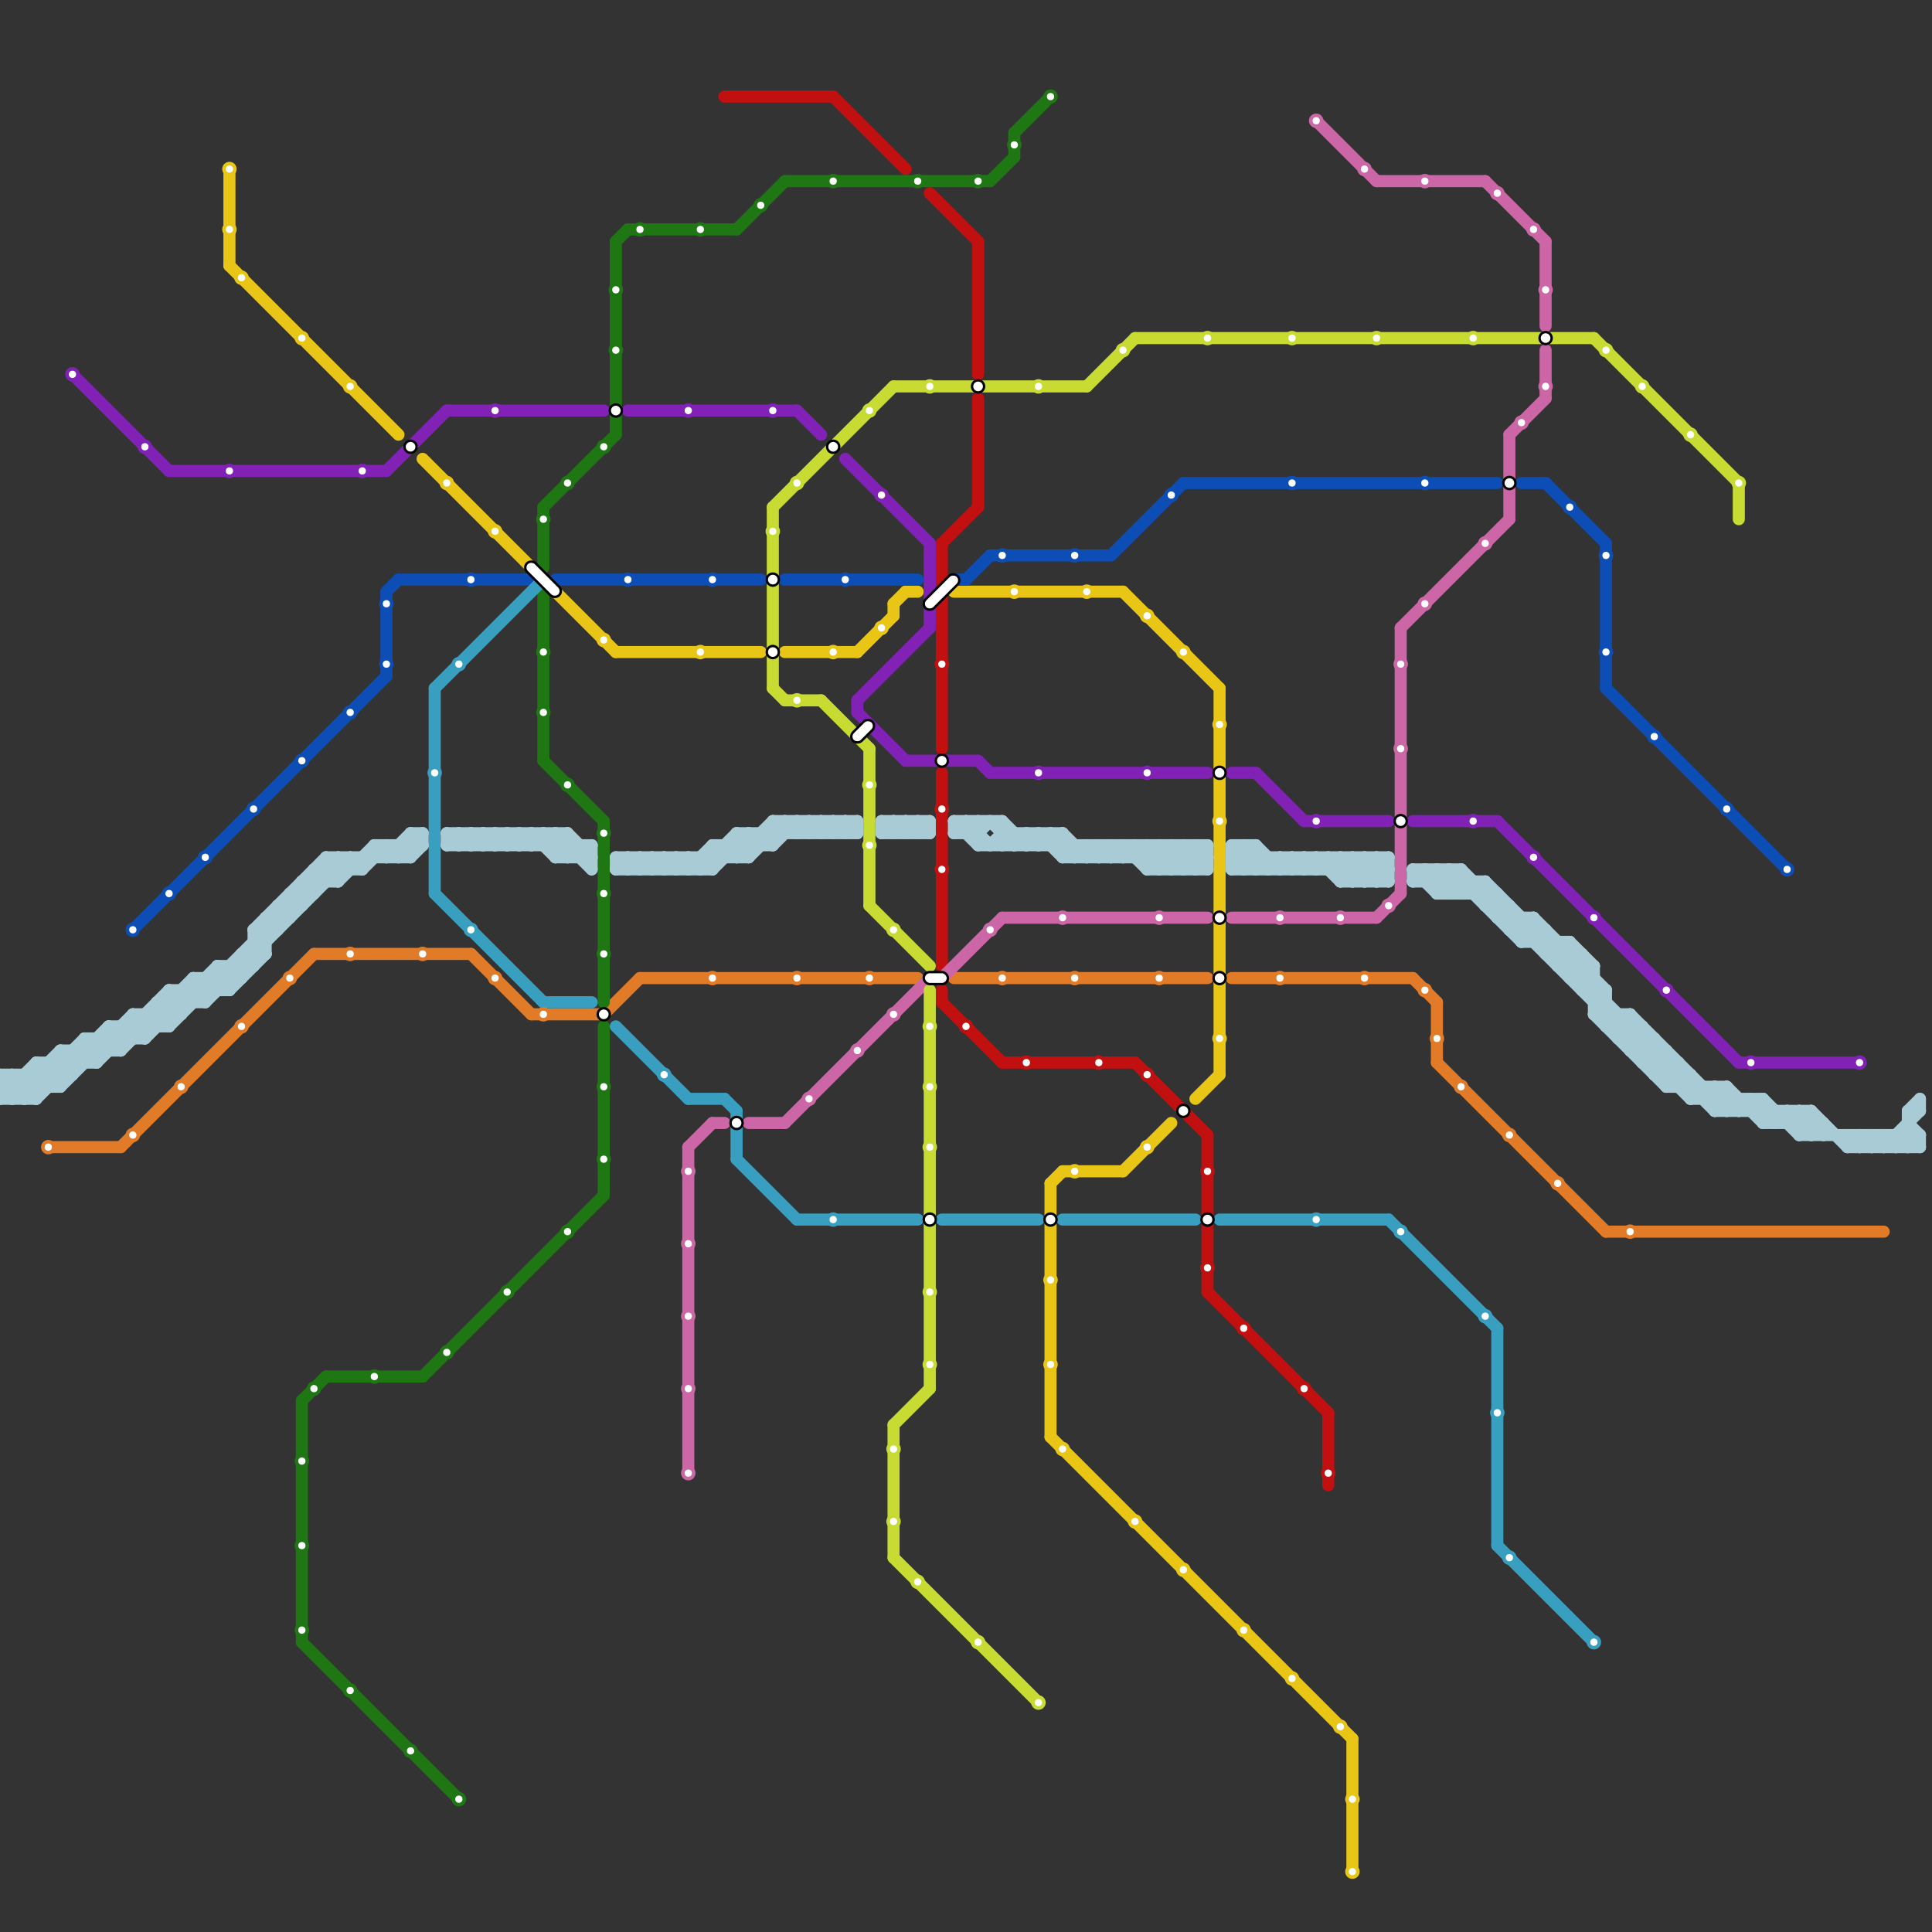 
<svg version="1.1" xmlns="http://www.w3.org/2000/svg" viewBox="0 0 160 160">
<rect x="0" y="0" width="160" height="160" fill="#333333" stroke="none"/>
<style>text { font: 1px Helvetica; font-weight: 600; white-space: pre; dominant-baseline: central; } line { stroke-width: 1; fill: none; stroke-linecap: round; stroke-linejoin: round; } .c0 { stroke: #e9c616 } .c1 { stroke: #0c4db6 } .c2 { stroke: #c20f0f } .c3 { stroke: #e27b28 } .c4 { stroke: #1e7713 } .c5 { stroke: #cc66a7 } .c6 { stroke: #c7db33 } .c7 { stroke: #8121b5 } .c8 { stroke: #399fc0 } .c9 { stroke: #a8cbd6 } .w1 { stroke-width: 1; }</style><defs><g id="ct-xf"><circle r="0.5" fill="#fff" stroke="#000" stroke-width="0.2"/></g><g id="ct"><circle r="0.5" fill="#fff" stroke="#000" stroke-width="0.1"/></g><g id="clg-e27b28"><circle r="0.6" fill="#e27b28"/><circle r="0.3" fill="#fff"/></g><g id="clg-8121b5"><circle r="0.6" fill="#8121b5"/><circle r="0.3" fill="#fff"/></g><g id="clg-0c4db6"><circle r="0.6" fill="#0c4db6"/><circle r="0.3" fill="#fff"/></g><g id="clg-e9c616"><circle r="0.6" fill="#e9c616"/><circle r="0.3" fill="#fff"/></g><g id="clg-1e7713"><circle r="0.6" fill="#1e7713"/><circle r="0.3" fill="#fff"/></g><g id="clg-399fc0"><circle r="0.6" fill="#399fc0"/><circle r="0.3" fill="#fff"/></g><g id="clg-cc66a7"><circle r="0.6" fill="#cc66a7"/><circle r="0.3" fill="#fff"/></g><g id="clg-c7db33"><circle r="0.6" fill="#c7db33"/><circle r="0.3" fill="#fff"/></g><g id="clg-c20f0f"><circle r="0.6" fill="#c20f0f"/><circle r="0.3" fill="#fff"/></g></defs><line class="c0 " x1="71" y1="54" x2="74" y2="51"/><line class="c0 " x1="35" y1="38" x2="44" y2="47"/><line class="c0 " x1="65" y1="54" x2="71" y2="54"/><line class="c0 " x1="93" y1="97" x2="97" y2="93"/><line class="c0 " x1="19" y1="14" x2="19" y2="22"/><line class="c0 " x1="46" y1="49" x2="51" y2="54"/><line class="c0 " x1="112" y1="144" x2="112" y2="155"/><line class="c0 " x1="51" y1="54" x2="63" y2="54"/><line class="c0 " x1="87" y1="98" x2="88" y2="97"/><line class="c0 " x1="87" y1="119" x2="112" y2="144"/><line class="c0 " x1="101" y1="57" x2="101" y2="89"/><line class="c0 " x1="79" y1="49" x2="93" y2="49"/><line class="c0 " x1="93" y1="49" x2="101" y2="57"/><line class="c0 " x1="19" y1="22" x2="33" y2="36"/><line class="c0 " x1="75" y1="49" x2="76" y2="49"/><line class="c0 " x1="88" y1="97" x2="93" y2="97"/><line class="c0 " x1="87" y1="98" x2="87" y2="119"/><line class="c0 " x1="74" y1="50" x2="74" y2="51"/><line class="c0 " x1="99" y1="91" x2="101" y2="89"/><line class="c0 " x1="74" y1="50" x2="75" y2="49"/><line class="c1 " x1="82" y1="46" x2="92" y2="46"/><line class="c1 " x1="98" y1="40" x2="124" y2="40"/><line class="c1 " x1="126" y1="40" x2="128" y2="40"/><line class="c1 " x1="133" y1="45" x2="133" y2="57"/><line class="c1 " x1="11" y1="77" x2="32" y2="56"/><line class="c1 " x1="65" y1="48" x2="76" y2="48"/><line class="c1 " x1="128" y1="40" x2="133" y2="45"/><line class="c1 " x1="46" y1="48" x2="63" y2="48"/><line class="c1 " x1="133" y1="57" x2="148" y2="72"/><line class="c1 " x1="33" y1="48" x2="44" y2="48"/><line class="c1 " x1="80" y1="48" x2="82" y2="46"/><line class="c1 " x1="32" y1="49" x2="32" y2="56"/><line class="c1 " x1="32" y1="49" x2="33" y2="48"/><line class="c1 " x1="79" y1="48" x2="80" y2="48"/><line class="c1 " x1="92" y1="46" x2="98" y2="40"/><line class="c2 " x1="81" y1="20" x2="81" y2="31"/><line class="c2 " x1="81" y1="33" x2="81" y2="42"/><line class="c2 " x1="94" y1="88" x2="100" y2="94"/><line class="c2 " x1="78" y1="83" x2="83" y2="88"/><line class="c2 " x1="83" y1="88" x2="94" y2="88"/><line class="c2 " x1="78" y1="45" x2="78" y2="62"/><line class="c2 " x1="110" y1="117" x2="110" y2="123"/><line class="c2 " x1="77" y1="16" x2="81" y2="20"/><line class="c2 " x1="78" y1="64" x2="78" y2="80"/><line class="c2 " x1="78" y1="82" x2="78" y2="83"/><line class="c2 " x1="69" y1="8" x2="75" y2="14"/><line class="c2 " x1="100" y1="107" x2="110" y2="117"/><line class="c2 " x1="60" y1="8" x2="69" y2="8"/><line class="c2 " x1="78" y1="45" x2="81" y2="42"/><line class="c2 " x1="100" y1="94" x2="100" y2="107"/><line class="c3 " x1="117" y1="81" x2="119" y2="83"/><line class="c3 " x1="119" y1="88" x2="133" y2="102"/><line class="c3 " x1="10" y1="95" x2="26" y2="79"/><line class="c3 " x1="102" y1="81" x2="117" y2="81"/><line class="c3 " x1="26" y1="79" x2="39" y2="79"/><line class="c3 " x1="79" y1="81" x2="100" y2="81"/><line class="c3 " x1="44" y1="84" x2="50" y2="84"/><line class="c3 " x1="50" y1="84" x2="53" y2="81"/><line class="c3 " x1="4" y1="95" x2="10" y2="95"/><line class="c3 " x1="119" y1="83" x2="119" y2="88"/><line class="c3 " x1="39" y1="79" x2="44" y2="84"/><line class="c3 " x1="53" y1="81" x2="76" y2="81"/><line class="c3 " x1="133" y1="102" x2="156" y2="102"/><line class="c4 " x1="82" y1="15" x2="84" y2="13"/><line class="c4 " x1="84" y1="11" x2="84" y2="13"/><line class="c4 " x1="35" y1="114" x2="50" y2="99"/><line class="c4 " x1="65" y1="15" x2="82" y2="15"/><line class="c4 " x1="25" y1="136" x2="38" y2="149"/><line class="c4 " x1="45" y1="42" x2="51" y2="36"/><line class="c4 " x1="45" y1="49" x2="45" y2="63"/><line class="c4 " x1="84" y1="11" x2="87" y2="8"/><line class="c4 " x1="25" y1="116" x2="27" y2="114"/><line class="c4 " x1="52" y1="19" x2="61" y2="19"/><line class="c4 " x1="45" y1="42" x2="45" y2="47"/><line class="c4 " x1="51" y1="20" x2="51" y2="36"/><line class="c4 " x1="45" y1="63" x2="50" y2="68"/><line class="c4 " x1="50" y1="68" x2="50" y2="83"/><line class="c4 " x1="27" y1="114" x2="35" y2="114"/><line class="c4 " x1="51" y1="20" x2="52" y2="19"/><line class="c4 " x1="50" y1="85" x2="50" y2="99"/><line class="c4 " x1="61" y1="19" x2="65" y2="15"/><line class="c4 " x1="25" y1="116" x2="25" y2="136"/><line class="c5 " x1="77" y1="81" x2="78" y2="81"/><line class="c5 " x1="123" y1="15" x2="128" y2="20"/><line class="c5 " x1="109" y1="10" x2="114" y2="15"/><line class="c5 " x1="116" y1="52" x2="116" y2="74"/><line class="c5 " x1="59" y1="93" x2="60" y2="93"/><line class="c5 " x1="114" y1="76" x2="116" y2="74"/><line class="c5 " x1="57" y1="95" x2="59" y2="93"/><line class="c5 " x1="116" y1="52" x2="125" y2="43"/><line class="c5 " x1="125" y1="36" x2="125" y2="43"/><line class="c5 " x1="125" y1="36" x2="128" y2="33"/><line class="c5 " x1="65" y1="93" x2="77" y2="81"/><line class="c5 " x1="83" y1="76" x2="100" y2="76"/><line class="c5 " x1="128" y1="20" x2="128" y2="27"/><line class="c5 " x1="57" y1="95" x2="57" y2="122"/><line class="c5 " x1="114" y1="15" x2="123" y2="15"/><line class="c5 " x1="78" y1="81" x2="83" y2="76"/><line class="c5 " x1="62" y1="93" x2="65" y2="93"/><line class="c5 " x1="102" y1="76" x2="114" y2="76"/><line class="c5 " x1="128" y1="29" x2="128" y2="33"/><line class="c6 " x1="74" y1="129" x2="86" y2="141"/><line class="c6 " x1="94" y1="28" x2="132" y2="28"/><line class="c6 " x1="132" y1="28" x2="144" y2="40"/><line class="c6 " x1="74" y1="118" x2="74" y2="129"/><line class="c6 " x1="74" y1="118" x2="77" y2="115"/><line class="c6 " x1="90" y1="32" x2="94" y2="28"/><line class="c6 " x1="65" y1="58" x2="68" y2="58"/><line class="c6 " x1="64" y1="57" x2="65" y2="58"/><line class="c6 " x1="77" y1="82" x2="77" y2="115"/><line class="c6 " x1="68" y1="58" x2="72" y2="62"/><line class="c6 " x1="72" y1="75" x2="77" y2="80"/><line class="c6 " x1="74" y1="32" x2="90" y2="32"/><line class="c6 " x1="144" y1="40" x2="144" y2="43"/><line class="c6 " x1="72" y1="62" x2="72" y2="75"/><line class="c6 " x1="64" y1="42" x2="64" y2="57"/><line class="c6 " x1="64" y1="42" x2="74" y2="32"/><line class="c7 " x1="75" y1="63" x2="81" y2="63"/><line class="c7 " x1="70" y1="38" x2="77" y2="45"/><line class="c7 " x1="71" y1="58" x2="77" y2="52"/><line class="c7 " x1="108" y1="68" x2="115" y2="68"/><line class="c7 " x1="71" y1="59" x2="75" y2="63"/><line class="c7 " x1="82" y1="64" x2="100" y2="64"/><line class="c7 " x1="52" y1="34" x2="66" y2="34"/><line class="c7 " x1="14" y1="39" x2="32" y2="39"/><line class="c7 " x1="102" y1="64" x2="104" y2="64"/><line class="c7 " x1="37" y1="34" x2="50" y2="34"/><line class="c7 " x1="81" y1="63" x2="82" y2="64"/><line class="c7 " x1="124" y1="68" x2="144" y2="88"/><line class="c7 " x1="144" y1="88" x2="154" y2="88"/><line class="c7 " x1="77" y1="45" x2="77" y2="52"/><line class="c7 " x1="66" y1="34" x2="68" y2="36"/><line class="c7 " x1="117" y1="68" x2="124" y2="68"/><line class="c7 " x1="104" y1="64" x2="108" y2="68"/><line class="c7 " x1="32" y1="39" x2="37" y2="34"/><line class="c7 " x1="71" y1="58" x2="71" y2="59"/><line class="c7 " x1="6" y1="31" x2="14" y2="39"/><line class="c8 " x1="124" y1="128" x2="132" y2="136"/><line class="c8 " x1="45" y1="83" x2="49" y2="83"/><line class="c8 " x1="61" y1="92" x2="61" y2="96"/><line class="c8 " x1="88" y1="101" x2="99" y2="101"/><line class="c8 " x1="36" y1="74" x2="45" y2="83"/><line class="c8 " x1="57" y1="91" x2="60" y2="91"/><line class="c8 " x1="78" y1="101" x2="86" y2="101"/><line class="c8 " x1="101" y1="101" x2="115" y2="101"/><line class="c8 " x1="60" y1="91" x2="61" y2="92"/><line class="c8 " x1="124" y1="110" x2="124" y2="128"/><line class="c8 " x1="115" y1="101" x2="124" y2="110"/><line class="c8 " x1="36" y1="57" x2="45" y2="48"/><line class="c8 " x1="66" y1="101" x2="76" y2="101"/><line class="c8 " x1="36" y1="57" x2="36" y2="74"/><line class="c8 " x1="51" y1="85" x2="57" y2="91"/><line class="c8 " x1="61" y1="96" x2="66" y2="101"/><line class="c9 " x1="133" y1="85" x2="134" y2="84"/><line class="c9 " x1="70" y1="69" x2="71" y2="68"/><line class="c9 " x1="14" y1="83" x2="15" y2="84"/><line class="c9 " x1="18" y1="80" x2="19" y2="81"/><line class="c9 " x1="91" y1="70" x2="92" y2="71"/><line class="c9 " x1="102" y1="72" x2="115" y2="72"/><line class="c9 " x1="129" y1="78" x2="129" y2="80"/><line class="c9 " x1="62" y1="69" x2="62" y2="71"/><line class="c9 " x1="132" y1="84" x2="133" y2="83"/><line class="c9 " x1="19" y1="80" x2="20" y2="81"/><line class="c9 " x1="23" y1="75" x2="24" y2="76"/><line class="c9 " x1="54" y1="71" x2="54" y2="72"/><line class="c9 " x1="41" y1="69" x2="41" y2="70"/><line class="c9 " x1="147" y1="93" x2="148" y2="92"/><line class="c9 " x1="124" y1="76" x2="127" y2="76"/><line class="c9 " x1="70" y1="68" x2="71" y2="69"/><line class="c9 " x1="105" y1="71" x2="105" y2="72"/><line class="c9 " x1="117" y1="72" x2="119" y2="74"/><line class="c9 " x1="128" y1="77" x2="128" y2="79"/><line class="c9 " x1="39" y1="70" x2="40" y2="69"/><line class="c9 " x1="148" y1="93" x2="149" y2="92"/><line class="c9 " x1="132" y1="80" x2="132" y2="84"/><line class="c9 " x1="87" y1="69" x2="89" y2="71"/><line class="c9 " x1="114" y1="71" x2="115" y2="72"/><line class="c9 " x1="126" y1="78" x2="130" y2="78"/><line class="c9 " x1="31" y1="70" x2="35" y2="70"/><line class="c9 " x1="11" y1="84" x2="11" y2="86"/><line class="c9 " x1="131" y1="79" x2="131" y2="82"/><line class="c9 " x1="58" y1="72" x2="61" y2="69"/><line class="c9 " x1="27" y1="72" x2="28" y2="73"/><line class="c9 " x1="4" y1="88" x2="4" y2="90"/><line class="c9 " x1="107" y1="71" x2="107" y2="72"/><line class="c9 " x1="25" y1="73" x2="28" y2="73"/><line class="c9 " x1="2" y1="89" x2="2" y2="91"/><line class="c9 " x1="47" y1="71" x2="48" y2="70"/><line class="c9 " x1="66" y1="68" x2="66" y2="69"/><line class="c9 " x1="113" y1="71" x2="115" y2="73"/><line class="c9 " x1="61" y1="69" x2="62" y2="70"/><line class="c9 " x1="8" y1="86" x2="9" y2="87"/><line class="c9 " x1="29" y1="71" x2="29" y2="72"/><line class="c9 " x1="97" y1="70" x2="97" y2="72"/><line class="c9 " x1="44" y1="70" x2="45" y2="69"/><line class="c9 " x1="140" y1="91" x2="146" y2="91"/><line class="c9 " x1="147" y1="92" x2="147" y2="93"/><line class="c9 " x1="110" y1="72" x2="111" y2="71"/><line class="c9 " x1="79" y1="68" x2="81" y2="70"/><line class="c9 " x1="5" y1="90" x2="11" y2="84"/><line class="c9 " x1="110" y1="71" x2="110" y2="72"/><line class="c9 " x1="153" y1="94" x2="153" y2="95"/><line class="c9 " x1="80" y1="69" x2="81" y2="68"/><line class="c9 " x1="108" y1="72" x2="109" y2="71"/><line class="c9 " x1="13" y1="83" x2="14" y2="84"/><line class="c9 " x1="56" y1="71" x2="57" y2="72"/><line class="c9 " x1="66" y1="68" x2="67" y2="69"/><line class="c9 " x1="49" y1="70" x2="49" y2="72"/><line class="c9 " x1="79" y1="69" x2="80" y2="68"/><line class="c9 " x1="10" y1="87" x2="16" y2="81"/><line class="c9 " x1="46" y1="71" x2="49" y2="71"/><line class="c9 " x1="59" y1="70" x2="60" y2="71"/><line class="c9 " x1="5" y1="88" x2="6" y2="89"/><line class="c9 " x1="81" y1="69" x2="82" y2="68"/><line class="c9 " x1="79" y1="69" x2="81" y2="69"/><line class="c9 " x1="100" y1="70" x2="100" y2="72"/><line class="c9 " x1="145" y1="91" x2="145" y2="92"/><line class="c9 " x1="92" y1="70" x2="92" y2="71"/><line class="c9 " x1="119" y1="72" x2="121" y2="74"/><line class="c9 " x1="102" y1="70" x2="102" y2="72"/><line class="c9 " x1="57" y1="71" x2="57" y2="72"/><line class="c9 " x1="51" y1="71" x2="52" y2="72"/><line class="c9 " x1="10" y1="85" x2="11" y2="86"/><line class="c9 " x1="142" y1="92" x2="143" y2="91"/><line class="c9 " x1="64" y1="70" x2="66" y2="68"/><line class="c9 " x1="14" y1="82" x2="15" y2="83"/><line class="c9 " x1="95" y1="70" x2="95" y2="72"/><line class="c9 " x1="2" y1="91" x2="7" y2="86"/><line class="c9 " x1="30" y1="72" x2="32" y2="70"/><line class="c9 " x1="0" y1="90" x2="1" y2="89"/><line class="c9 " x1="144" y1="92" x2="145" y2="91"/><line class="c9 " x1="3" y1="89" x2="4" y2="90"/><line class="c9 " x1="12" y1="84" x2="12" y2="86"/><line class="c9 " x1="64" y1="68" x2="64" y2="70"/><line class="c9 " x1="135" y1="87" x2="136" y2="86"/><line class="c9 " x1="133" y1="82" x2="133" y2="85"/><line class="c9 " x1="1" y1="91" x2="5" y2="87"/><line class="c9 " x1="73" y1="69" x2="77" y2="69"/><line class="c9 " x1="42" y1="69" x2="43" y2="70"/><line class="c9 " x1="68" y1="69" x2="69" y2="68"/><line class="c9 " x1="9" y1="85" x2="9" y2="87"/><line class="c9 " x1="134" y1="86" x2="137" y2="86"/><line class="c9 " x1="24" y1="74" x2="26" y2="74"/><line class="c9 " x1="92" y1="71" x2="93" y2="70"/><line class="c9 " x1="117" y1="73" x2="118" y2="72"/><line class="c9 " x1="136" y1="87" x2="137" y2="86"/><line class="c9 " x1="7" y1="86" x2="7" y2="88"/><line class="c9 " x1="119" y1="73" x2="120" y2="72"/><line class="c9 " x1="0" y1="89" x2="2" y2="91"/><line class="c9 " x1="44" y1="69" x2="46" y2="71"/><line class="c9 " x1="39" y1="69" x2="39" y2="70"/><line class="c9 " x1="111" y1="73" x2="115" y2="73"/><line class="c9 " x1="137" y1="88" x2="138" y2="87"/><line class="c9 " x1="148" y1="92" x2="148" y2="93"/><line class="c9 " x1="27" y1="71" x2="34" y2="71"/><line class="c9 " x1="21" y1="77" x2="27" y2="71"/><line class="c9 " x1="135" y1="86" x2="136" y2="85"/><line class="c9 " x1="68" y1="68" x2="69" y2="69"/><line class="c9 " x1="114" y1="73" x2="115" y2="72"/><line class="c9 " x1="53" y1="72" x2="54" y2="71"/><line class="c9 " x1="109" y1="72" x2="110" y2="71"/><line class="c9 " x1="139" y1="90" x2="140" y2="89"/><line class="c9 " x1="67" y1="68" x2="68" y2="69"/><line class="c9 " x1="61" y1="70" x2="62" y2="71"/><line class="c9 " x1="138" y1="90" x2="139" y2="89"/><line class="c9 " x1="0" y1="90" x2="5" y2="90"/><line class="c9 " x1="111" y1="72" x2="112" y2="71"/><line class="c9 " x1="33" y1="70" x2="34" y2="71"/><line class="c9 " x1="69" y1="68" x2="70" y2="69"/><line class="c9 " x1="31" y1="70" x2="31" y2="71"/><line class="c9 " x1="74" y1="69" x2="75" y2="68"/><line class="c9 " x1="121" y1="72" x2="140" y2="91"/><line class="c9 " x1="103" y1="70" x2="103" y2="72"/><line class="c9 " x1="137" y1="89" x2="138" y2="88"/><line class="c9 " x1="58" y1="71" x2="58" y2="72"/><line class="c9 " x1="37" y1="70" x2="49" y2="70"/><line class="c9 " x1="47" y1="69" x2="49" y2="71"/><line class="c9 " x1="3" y1="88" x2="3" y2="91"/><line class="c9 " x1="15" y1="82" x2="16" y2="83"/><line class="c9 " x1="159" y1="94" x2="159" y2="95"/><line class="c9 " x1="5" y1="87" x2="6" y2="88"/><line class="c9 " x1="32" y1="70" x2="32" y2="71"/><line class="c9 " x1="37" y1="70" x2="38" y2="69"/><line class="c9 " x1="25" y1="73" x2="26" y2="74"/><line class="c9 " x1="125" y1="77" x2="126" y2="76"/><line class="c9 " x1="17" y1="81" x2="17" y2="83"/><line class="c9 " x1="46" y1="69" x2="49" y2="72"/><line class="c9 " x1="127" y1="76" x2="127" y2="78"/><line class="c9 " x1="58" y1="71" x2="59" y2="72"/><line class="c9 " x1="149" y1="92" x2="151" y2="94"/><line class="c9 " x1="94" y1="71" x2="95" y2="70"/><line class="c9 " x1="65" y1="68" x2="65" y2="69"/><line class="c9 " x1="129" y1="80" x2="132" y2="80"/><line class="c9 " x1="85" y1="69" x2="86" y2="70"/><line class="c9 " x1="79" y1="68" x2="83" y2="68"/><line class="c9 " x1="73" y1="68" x2="77" y2="68"/><line class="c9 " x1="125" y1="75" x2="125" y2="77"/><line class="c9 " x1="45" y1="69" x2="47" y2="71"/><line class="c9 " x1="75" y1="68" x2="75" y2="69"/><line class="c9 " x1="109" y1="71" x2="111" y2="73"/><line class="c9 " x1="55" y1="71" x2="55" y2="72"/><line class="c9 " x1="12" y1="86" x2="18" y2="80"/><line class="c9 " x1="0" y1="91" x2="3" y2="88"/><line class="c9 " x1="149" y1="94" x2="159" y2="94"/><line class="c9 " x1="33" y1="71" x2="35" y2="69"/><line class="c9 " x1="128" y1="79" x2="131" y2="79"/><line class="c9 " x1="19" y1="80" x2="19" y2="82"/><line class="c9 " x1="111" y1="71" x2="113" y2="73"/><line class="c9 " x1="117" y1="72" x2="121" y2="72"/><line class="c9 " x1="142" y1="92" x2="150" y2="92"/><line class="c9 " x1="86" y1="69" x2="88" y2="71"/><line class="c9 " x1="89" y1="71" x2="90" y2="70"/><line class="c9 " x1="143" y1="90" x2="143" y2="92"/><line class="c9 " x1="38" y1="69" x2="39" y2="70"/><line class="c9 " x1="88" y1="71" x2="89" y2="70"/><line class="c9 " x1="119" y1="74" x2="121" y2="72"/><line class="c9 " x1="40" y1="69" x2="41" y2="70"/><line class="c9 " x1="119" y1="74" x2="124" y2="74"/><line class="c9 " x1="143" y1="90" x2="146" y2="93"/><line class="c9 " x1="119" y1="72" x2="119" y2="74"/><line class="c9 " x1="21" y1="78" x2="22" y2="78"/><line class="c9 " x1="140" y1="91" x2="141" y2="90"/><line class="c9 " x1="38" y1="70" x2="39" y2="69"/><line class="c9 " x1="87" y1="70" x2="88" y2="69"/><line class="c9 " x1="84" y1="69" x2="84" y2="70"/><line class="c9 " x1="96" y1="70" x2="98" y2="72"/><line class="c9 " x1="71" y1="68" x2="71" y2="69"/><line class="c9 " x1="5" y1="87" x2="5" y2="90"/><line class="c9 " x1="88" y1="71" x2="100" y2="71"/><line class="c9 " x1="98" y1="70" x2="100" y2="72"/><line class="c9 " x1="20" y1="79" x2="21" y2="80"/><line class="c9 " x1="124" y1="76" x2="125" y2="75"/><line class="c9 " x1="24" y1="74" x2="25" y2="75"/><line class="c9 " x1="60" y1="70" x2="61" y2="71"/><line class="c9 " x1="93" y1="70" x2="95" y2="72"/><line class="c9 " x1="21" y1="77" x2="21" y2="80"/><line class="c9 " x1="156" y1="95" x2="159" y2="92"/><line class="c9 " x1="26" y1="72" x2="27" y2="73"/><line class="c9 " x1="102" y1="70" x2="104" y2="70"/><line class="c9 " x1="112" y1="71" x2="114" y2="73"/><line class="c9 " x1="132" y1="84" x2="138" y2="90"/><line class="c9 " x1="143" y1="92" x2="144" y2="91"/><line class="c9 " x1="90" y1="71" x2="91" y2="70"/><line class="c9 " x1="80" y1="68" x2="80" y2="69"/><line class="c9 " x1="123" y1="75" x2="124" y2="74"/><line class="c9 " x1="122" y1="74" x2="123" y2="73"/><line class="c9 " x1="146" y1="93" x2="147" y2="92"/><line class="c9 " x1="130" y1="81" x2="131" y2="80"/><line class="c9 " x1="122" y1="73" x2="122" y2="74"/><line class="c9 " x1="113" y1="73" x2="115" y2="71"/><line class="c9 " x1="117" y1="72" x2="117" y2="73"/><line class="c9 " x1="13" y1="84" x2="14" y2="85"/><line class="c9 " x1="41" y1="69" x2="42" y2="70"/><line class="c9 " x1="120" y1="72" x2="126" y2="78"/><line class="c9 " x1="91" y1="71" x2="92" y2="70"/><line class="c9 " x1="16" y1="81" x2="20" y2="81"/><line class="c9 " x1="113" y1="71" x2="113" y2="73"/><line class="c9 " x1="43" y1="69" x2="44" y2="70"/><line class="c9 " x1="30" y1="71" x2="30" y2="72"/><line class="c9 " x1="93" y1="71" x2="94" y2="70"/><line class="c9 " x1="123" y1="73" x2="123" y2="75"/><line class="c9 " x1="107" y1="71" x2="108" y2="72"/><line class="c9 " x1="0" y1="89" x2="0" y2="91"/><line class="c9 " x1="130" y1="80" x2="131" y2="79"/><line class="c9 " x1="144" y1="91" x2="144" y2="92"/><line class="c9 " x1="129" y1="79" x2="130" y2="78"/><line class="c9 " x1="102" y1="71" x2="103" y2="72"/><line class="c9 " x1="133" y1="85" x2="136" y2="85"/><line class="c9 " x1="74" y1="68" x2="74" y2="69"/><line class="c9 " x1="6" y1="87" x2="6" y2="89"/><line class="c9 " x1="99" y1="70" x2="100" y2="71"/><line class="c9 " x1="149" y1="94" x2="150" y2="93"/><line class="c9 " x1="32" y1="71" x2="34" y2="69"/><line class="c9 " x1="135" y1="87" x2="138" y2="87"/><line class="c9 " x1="54" y1="71" x2="55" y2="72"/><line class="c9 " x1="37" y1="69" x2="37" y2="70"/><line class="c9 " x1="73" y1="69" x2="74" y2="68"/><line class="c9 " x1="141" y1="91" x2="142" y2="90"/><line class="c9 " x1="47" y1="69" x2="47" y2="71"/><line class="c9 " x1="16" y1="81" x2="16" y2="83"/><line class="c9 " x1="54" y1="72" x2="55" y2="71"/><line class="c9 " x1="27" y1="71" x2="27" y2="73"/><line class="c9 " x1="140" y1="89" x2="140" y2="91"/><line class="c9 " x1="22" y1="76" x2="23" y2="77"/><line class="c9 " x1="95" y1="72" x2="100" y2="72"/><line class="c9 " x1="56" y1="72" x2="57" y2="71"/><line class="c9 " x1="126" y1="77" x2="127" y2="76"/><line class="c9 " x1="25" y1="73" x2="25" y2="75"/><line class="c9 " x1="150" y1="94" x2="151" y2="93"/><line class="c9 " x1="146" y1="93" x2="151" y2="93"/><line class="c9 " x1="42" y1="69" x2="42" y2="70"/><line class="c9 " x1="88" y1="69" x2="90" y2="71"/><line class="c9 " x1="19" y1="82" x2="22" y2="79"/><line class="c9 " x1="127" y1="76" x2="133" y2="82"/><line class="c9 " x1="139" y1="88" x2="139" y2="90"/><line class="c9 " x1="52" y1="71" x2="52" y2="72"/><line class="c9 " x1="108" y1="71" x2="108" y2="72"/><line class="c9 " x1="9" y1="85" x2="14" y2="85"/><line class="c9 " x1="7" y1="86" x2="12" y2="86"/><line class="c9 " x1="102" y1="72" x2="104" y2="70"/><line class="c9 " x1="81" y1="70" x2="100" y2="70"/><line class="c9 " x1="46" y1="71" x2="47" y2="70"/><line class="c9 " x1="153" y1="94" x2="154" y2="95"/><line class="c9 " x1="2" y1="89" x2="3" y2="90"/><line class="c9 " x1="108" y1="71" x2="109" y2="72"/><line class="c9 " x1="48" y1="71" x2="49" y2="70"/><line class="c9 " x1="158" y1="95" x2="159" y2="94"/><line class="c9 " x1="110" y1="71" x2="112" y2="73"/><line class="c9 " x1="94" y1="70" x2="94" y2="71"/><line class="c9 " x1="62" y1="69" x2="63" y2="70"/><line class="c9 " x1="146" y1="91" x2="149" y2="94"/><line class="c9 " x1="82" y1="68" x2="84" y2="70"/><line class="c9 " x1="45" y1="70" x2="46" y2="69"/><line class="c9 " x1="158" y1="93" x2="159" y2="94"/><line class="c9 " x1="77" y1="68" x2="77" y2="69"/><line class="c9 " x1="45" y1="69" x2="45" y2="70"/><line class="c9 " x1="141" y1="90" x2="141" y2="91"/><line class="c9 " x1="63" y1="69" x2="63" y2="70"/><line class="c9 " x1="46" y1="69" x2="46" y2="71"/><line class="c9 " x1="83" y1="68" x2="83" y2="70"/><line class="c9 " x1="57" y1="71" x2="58" y2="72"/><line class="c9 " x1="111" y1="71" x2="111" y2="73"/><line class="c9 " x1="46" y1="70" x2="47" y2="69"/><line class="c9 " x1="40" y1="70" x2="41" y2="69"/><line class="c9 " x1="57" y1="72" x2="59" y2="70"/><line class="c9 " x1="155" y1="95" x2="156" y2="94"/><line class="c9 " x1="13" y1="83" x2="17" y2="83"/><line class="c9 " x1="66" y1="69" x2="67" y2="68"/><line class="c9 " x1="149" y1="92" x2="149" y2="94"/><line class="c9 " x1="76" y1="69" x2="77" y2="68"/><line class="c9 " x1="104" y1="72" x2="105" y2="71"/><line class="c9 " x1="157" y1="95" x2="158" y2="94"/><line class="c9 " x1="112" y1="71" x2="112" y2="73"/><line class="c9 " x1="130" y1="78" x2="132" y2="80"/><line class="c9 " x1="96" y1="72" x2="98" y2="70"/><line class="c9 " x1="120" y1="74" x2="121" y2="73"/><line class="c9 " x1="4" y1="88" x2="5" y2="89"/><line class="c9 " x1="1" y1="89" x2="3" y2="91"/><line class="c9 " x1="146" y1="91" x2="146" y2="93"/><line class="c9 " x1="31" y1="70" x2="32" y2="71"/><line class="c9 " x1="67" y1="69" x2="68" y2="68"/><line class="c9 " x1="106" y1="72" x2="107" y2="71"/><line class="c9 " x1="89" y1="70" x2="89" y2="71"/><line class="c9 " x1="37" y1="69" x2="47" y2="69"/><line class="c9 " x1="96" y1="70" x2="96" y2="72"/><line class="c9 " x1="121" y1="74" x2="122" y2="73"/><line class="c9 " x1="32" y1="70" x2="33" y2="71"/><line class="c9 " x1="98" y1="70" x2="98" y2="72"/><line class="c9 " x1="18" y1="80" x2="18" y2="82"/><line class="c9 " x1="53" y1="71" x2="53" y2="72"/><line class="c9 " x1="90" y1="70" x2="90" y2="71"/><line class="c9 " x1="130" y1="81" x2="132" y2="81"/><line class="c9 " x1="154" y1="94" x2="154" y2="95"/><line class="c9 " x1="142" y1="90" x2="144" y2="92"/><line class="c9 " x1="61" y1="69" x2="61" y2="71"/><line class="c9 " x1="23" y1="75" x2="23" y2="77"/><line class="c9 " x1="156" y1="94" x2="156" y2="95"/><line class="c9 " x1="8" y1="86" x2="8" y2="88"/><line class="c9 " x1="7" y1="86" x2="8" y2="87"/><line class="c9 " x1="150" y1="92" x2="153" y2="95"/><line class="c9 " x1="155" y1="94" x2="155" y2="95"/><line class="c9 " x1="159" y1="91" x2="159" y2="92"/><line class="c9 " x1="75" y1="68" x2="76" y2="69"/><line class="c9 " x1="21" y1="77" x2="23" y2="77"/><line class="c9 " x1="83" y1="68" x2="85" y2="70"/><line class="c9 " x1="126" y1="76" x2="126" y2="78"/><line class="c9 " x1="13" y1="83" x2="13" y2="85"/><line class="c9 " x1="99" y1="70" x2="99" y2="72"/><line class="c9 " x1="70" y1="68" x2="70" y2="69"/><line class="c9 " x1="14" y1="82" x2="14" y2="85"/><line class="c9 " x1="136" y1="88" x2="139" y2="88"/><line class="c9 " x1="114" y1="71" x2="114" y2="73"/><line class="c9 " x1="64" y1="68" x2="65" y2="69"/><line class="c9 " x1="98" y1="72" x2="100" y2="70"/><line class="c9 " x1="106" y1="71" x2="106" y2="72"/><line class="c9 " x1="3" y1="88" x2="8" y2="88"/><line class="c9 " x1="22" y1="76" x2="22" y2="79"/><line class="c9 " x1="150" y1="92" x2="150" y2="94"/><line class="c9 " x1="118" y1="72" x2="120" y2="74"/><line class="c9 " x1="69" y1="69" x2="70" y2="68"/><line class="c9 " x1="59" y1="70" x2="64" y2="70"/><line class="c9 " x1="123" y1="75" x2="125" y2="75"/><line class="c9 " x1="51" y1="72" x2="52" y2="71"/><line class="c9 " x1="107" y1="72" x2="108" y2="71"/><line class="c9 " x1="129" y1="80" x2="130" y2="79"/><line class="c9 " x1="65" y1="68" x2="66" y2="69"/><line class="c9 " x1="153" y1="95" x2="159" y2="95"/><line class="c9 " x1="28" y1="73" x2="31" y2="70"/><line class="c9 " x1="131" y1="82" x2="132" y2="81"/><line class="c9 " x1="0" y1="90" x2="1" y2="91"/><line class="c9 " x1="151" y1="93" x2="151" y2="94"/><line class="c9 " x1="91" y1="70" x2="91" y2="71"/><line class="c9 " x1="80" y1="68" x2="82" y2="70"/><line class="c9 " x1="53" y1="71" x2="54" y2="72"/><line class="c9 " x1="28" y1="71" x2="29" y2="72"/><line class="c9 " x1="20" y1="79" x2="20" y2="81"/><line class="c9 " x1="93" y1="70" x2="93" y2="71"/><line class="c9 " x1="17" y1="83" x2="29" y2="71"/><line class="c9 " x1="55" y1="71" x2="56" y2="72"/><line class="c9 " x1="157" y1="94" x2="157" y2="95"/><line class="c9 " x1="59" y1="72" x2="62" y2="69"/><line class="c9 " x1="138" y1="90" x2="143" y2="90"/><line class="c9 " x1="7" y1="87" x2="8" y2="88"/><line class="c9 " x1="59" y1="70" x2="59" y2="72"/><line class="c9 " x1="56" y1="71" x2="56" y2="72"/><line class="c9 " x1="138" y1="89" x2="139" y2="88"/><line class="c9 " x1="0" y1="91" x2="3" y2="91"/><line class="c9 " x1="10" y1="85" x2="10" y2="87"/><line class="c9 " x1="138" y1="87" x2="138" y2="90"/><line class="c9 " x1="51" y1="71" x2="51" y2="72"/><line class="c9 " x1="134" y1="84" x2="134" y2="86"/><line class="c9 " x1="79" y1="68" x2="79" y2="69"/><line class="c9 " x1="73" y1="68" x2="73" y2="69"/><line class="c9 " x1="15" y1="82" x2="15" y2="84"/><line class="c9 " x1="61" y1="71" x2="64" y2="68"/><line class="c9 " x1="118" y1="73" x2="119" y2="72"/><line class="c9 " x1="34" y1="69" x2="35" y2="70"/><line class="c9 " x1="134" y1="86" x2="135" y2="85"/><line class="c9 " x1="115" y1="71" x2="115" y2="73"/><line class="c9 " x1="137" y1="86" x2="137" y2="89"/><line class="c9 " x1="104" y1="70" x2="106" y2="72"/><line class="c9 " x1="82" y1="70" x2="83" y2="69"/><line class="c9 " x1="73" y1="68" x2="74" y2="69"/><line class="c9 " x1="135" y1="84" x2="143" y2="92"/><line class="c9 " x1="5" y1="87" x2="10" y2="87"/><line class="c9 " x1="52" y1="72" x2="53" y2="71"/><line class="c9 " x1="44" y1="69" x2="44" y2="70"/><line class="c9 " x1="29" y1="71" x2="30" y2="72"/><line class="c9 " x1="87" y1="69" x2="87" y2="70"/><line class="c9 " x1="120" y1="72" x2="120" y2="74"/><line class="c9 " x1="132" y1="84" x2="135" y2="84"/><line class="c9 " x1="83" y1="69" x2="88" y2="69"/><line class="c9 " x1="83" y1="70" x2="84" y2="69"/><line class="c9 " x1="131" y1="81" x2="132" y2="80"/><line class="c9 " x1="85" y1="70" x2="86" y2="69"/><line class="c9 " x1="68" y1="68" x2="68" y2="69"/><line class="c9 " x1="130" y1="78" x2="130" y2="81"/><line class="c9 " x1="67" y1="68" x2="67" y2="69"/><line class="c9 " x1="103" y1="72" x2="104" y2="71"/><line class="c9 " x1="18" y1="80" x2="21" y2="80"/><line class="c9 " x1="148" y1="92" x2="150" y2="94"/><line class="c9 " x1="92" y1="70" x2="93" y2="71"/><line class="c9 " x1="48" y1="70" x2="48" y2="71"/><line class="c9 " x1="16" y1="82" x2="17" y2="83"/><line class="c9 " x1="33" y1="70" x2="33" y2="71"/><line class="c9 " x1="61" y1="69" x2="71" y2="69"/><line class="c9 " x1="76" y1="68" x2="77" y2="69"/><line class="c9 " x1="136" y1="85" x2="136" y2="88"/><line class="c9 " x1="88" y1="69" x2="88" y2="71"/><line class="c9 " x1="145" y1="91" x2="147" y2="93"/><line class="c9 " x1="158" y1="94" x2="159" y2="95"/><line class="c9 " x1="21" y1="77" x2="22" y2="78"/><line class="c9 " x1="127" y1="78" x2="128" y2="77"/><line class="c9 " x1="11" y1="84" x2="12" y2="85"/><line class="c9 " x1="94" y1="70" x2="96" y2="72"/><line class="c9 " x1="149" y1="93" x2="150" y2="92"/><line class="c9 " x1="62" y1="71" x2="65" y2="68"/><line class="c9 " x1="34" y1="69" x2="35" y2="69"/><line class="c9 " x1="76" y1="68" x2="76" y2="69"/><line class="c9 " x1="23" y1="75" x2="25" y2="75"/><line class="c9 " x1="123" y1="73" x2="142" y2="92"/><line class="c9 " x1="74" y1="68" x2="75" y2="69"/><line class="c9 " x1="0" y1="89" x2="6" y2="89"/><line class="c9 " x1="111" y1="73" x2="113" y2="71"/><line class="c9 " x1="20" y1="79" x2="22" y2="79"/><line class="c9 " x1="39" y1="69" x2="40" y2="70"/><line class="c9 " x1="134" y1="85" x2="135" y2="84"/><line class="c9 " x1="121" y1="72" x2="121" y2="74"/><line class="c9 " x1="55" y1="72" x2="56" y2="71"/><line class="c9 " x1="142" y1="91" x2="143" y2="90"/><line class="c9 " x1="9" y1="86" x2="10" y2="87"/><line class="c9 " x1="95" y1="72" x2="97" y2="70"/><line class="c9 " x1="37" y1="69" x2="38" y2="70"/><line class="c9 " x1="64" y1="68" x2="71" y2="68"/><line class="c9 " x1="51" y1="71" x2="62" y2="71"/><line class="c9 " x1="86" y1="70" x2="87" y2="69"/><line class="c9 " x1="69" y1="68" x2="69" y2="69"/><line class="c9 " x1="42" y1="70" x2="43" y2="69"/><line class="c9 " x1="97" y1="72" x2="99" y2="70"/><line class="c9 " x1="1" y1="89" x2="1" y2="91"/><line class="c9 " x1="51" y1="72" x2="59" y2="72"/><line class="c9 " x1="34" y1="71" x2="35" y2="70"/><line class="c9 " x1="153" y1="95" x2="154" y2="94"/><line class="c9 " x1="158" y1="92" x2="159" y2="92"/><line class="c9 " x1="135" y1="84" x2="135" y2="87"/><line class="c9 " x1="102" y1="70" x2="104" y2="72"/><line class="c9 " x1="12" y1="84" x2="13" y2="85"/><line class="c9 " x1="95" y1="70" x2="97" y2="72"/><line class="c9 " x1="16" y1="81" x2="17" y2="82"/><line class="c9 " x1="52" y1="71" x2="53" y2="72"/><line class="c9 " x1="142" y1="90" x2="142" y2="92"/><line class="c9 " x1="102" y1="71" x2="103" y2="70"/><line class="c9 " x1="41" y1="70" x2="42" y2="69"/><line class="c9 " x1="27" y1="71" x2="28" y2="72"/><line class="c9 " x1="85" y1="69" x2="85" y2="70"/><line class="c9 " x1="97" y1="70" x2="99" y2="72"/><line class="c9 " x1="18" y1="81" x2="19" y2="82"/><line class="c9 " x1="84" y1="70" x2="85" y2="69"/><line class="c9 " x1="35" y1="69" x2="35" y2="70"/><line class="c9 " x1="132" y1="83" x2="133" y2="83"/><line class="c9 " x1="125" y1="77" x2="128" y2="77"/><line class="c9 " x1="17" y1="81" x2="18" y2="82"/><line class="c9 " x1="102" y1="71" x2="115" y2="71"/><line class="c9 " x1="145" y1="92" x2="146" y2="91"/><line class="c9 " x1="21" y1="78" x2="22" y2="79"/><line class="c9 " x1="99" y1="72" x2="100" y2="71"/><line class="c9 " x1="158" y1="92" x2="158" y2="95"/><line class="c9 " x1="24" y1="74" x2="24" y2="76"/><line class="c9 " x1="28" y1="71" x2="28" y2="73"/><line class="c9 " x1="6" y1="87" x2="7" y2="88"/><line class="c9 " x1="109" y1="71" x2="109" y2="72"/><line class="c9 " x1="26" y1="72" x2="30" y2="72"/><line class="c9 " x1="112" y1="73" x2="114" y2="71"/><line class="c9 " x1="131" y1="82" x2="133" y2="82"/><line class="c9 " x1="90" y1="70" x2="91" y2="71"/><line class="c9 " x1="38" y1="69" x2="38" y2="70"/><line class="c9 " x1="117" y1="73" x2="123" y2="73"/><line class="c9 " x1="154" y1="94" x2="155" y2="95"/><line class="c9 " x1="63" y1="69" x2="64" y2="70"/><line class="c9 " x1="95" y1="71" x2="96" y2="70"/><line class="c9 " x1="26" y1="72" x2="26" y2="74"/><line class="c9 " x1="40" y1="69" x2="40" y2="70"/><line class="c9 " x1="60" y1="70" x2="60" y2="71"/><line class="c9 " x1="124" y1="74" x2="124" y2="76"/><line class="c9 " x1="14" y1="85" x2="28" y2="71"/><line class="c9 " x1="156" y1="94" x2="157" y2="95"/><line class="c9 " x1="137" y1="89" x2="140" y2="89"/><line class="c9 " x1="155" y1="94" x2="156" y2="95"/><line class="c9 " x1="136" y1="88" x2="137" y2="87"/><line class="c9 " x1="118" y1="72" x2="118" y2="73"/><line class="c9 " x1="22" y1="76" x2="24" y2="76"/><line class="c9 " x1="9" y1="85" x2="10" y2="86"/><line class="c9 " x1="154" y1="95" x2="155" y2="94"/><line class="c9 " x1="157" y1="94" x2="158" y2="95"/><line class="c9 " x1="158" y1="92" x2="159" y2="91"/><line class="c9 " x1="126" y1="78" x2="127" y2="77"/><line class="c9 " x1="11" y1="85" x2="12" y2="86"/><line class="c9 " x1="106" y1="71" x2="107" y2="72"/><line class="c9 " x1="103" y1="70" x2="105" y2="72"/><line class="c9 " x1="3" y1="91" x2="9" y2="85"/><line class="c9 " x1="14" y1="82" x2="19" y2="82"/><line class="c9 " x1="104" y1="70" x2="104" y2="72"/><line class="c9 " x1="43" y1="70" x2="44" y2="69"/><line class="c9 " x1="105" y1="72" x2="106" y2="71"/><line class="c9 " x1="128" y1="79" x2="129" y2="78"/><line class="c9 " x1="11" y1="84" x2="15" y2="84"/><line class="c9 " x1="43" y1="69" x2="43" y2="70"/><line class="c9 " x1="34" y1="69" x2="34" y2="71"/><line class="c9 " x1="3" y1="88" x2="5" y2="90"/><line class="c9 " x1="132" y1="83" x2="133" y2="82"/><line class="c9 " x1="86" y1="69" x2="86" y2="70"/><line class="c9 " x1="8" y1="88" x2="14" y2="82"/><line class="c9 " x1="75" y1="69" x2="76" y2="68"/><line class="c9 " x1="81" y1="68" x2="81" y2="70"/>

<use x="4" y="95" href="#clg-e27b28"/><use x="6" y="31" href="#clg-8121b5"/><use x="11" y="77" href="#clg-0c4db6"/><use x="11" y="94" href="#clg-e27b28"/><use x="12" y="37" href="#clg-8121b5"/><use x="14" y="74" href="#clg-0c4db6"/><use x="15" y="90" href="#clg-e27b28"/><use x="17" y="71" href="#clg-0c4db6"/><use x="19" y="14" href="#clg-e9c616"/><use x="19" y="19" href="#clg-e9c616"/><use x="19" y="39" href="#clg-8121b5"/><use x="20" y="23" href="#clg-e9c616"/><use x="20" y="85" href="#clg-e27b28"/><use x="21" y="67" href="#clg-0c4db6"/><use x="24" y="81" href="#clg-e27b28"/><use x="25" y="28" href="#clg-e9c616"/><use x="25" y="63" href="#clg-0c4db6"/><use x="25" y="121" href="#clg-1e7713"/><use x="25" y="128" href="#clg-1e7713"/><use x="25" y="135" href="#clg-1e7713"/><use x="26" y="115" href="#clg-1e7713"/><use x="29" y="32" href="#clg-e9c616"/><use x="29" y="59" href="#clg-0c4db6"/><use x="29" y="79" href="#clg-e27b28"/><use x="29" y="140" href="#clg-1e7713"/><use x="30" y="39" href="#clg-8121b5"/><use x="31" y="114" href="#clg-1e7713"/><use x="32" y="50" href="#clg-0c4db6"/><use x="32" y="55" href="#clg-0c4db6"/><use x="34" y="37" href="#ct-xf"/><use x="34" y="145" href="#clg-1e7713"/><use x="35" y="79" href="#clg-e27b28"/><use x="36" y="64" href="#clg-399fc0"/><use x="37" y="40" href="#clg-e9c616"/><use x="37" y="112" href="#clg-1e7713"/><use x="38" y="55" href="#clg-399fc0"/><use x="38" y="149" href="#clg-1e7713"/><use x="39" y="48" href="#clg-0c4db6"/><use x="39" y="77" href="#clg-399fc0"/><use x="41" y="34" href="#clg-8121b5"/><use x="41" y="44" href="#clg-e9c616"/><use x="41" y="81" href="#clg-e27b28"/><use x="42" y="107" href="#clg-1e7713"/><rect x="43.5" y="46.5" width="1" height="3.75" fill="#fff" stroke="#000" stroke-width="0.2" rx="0.5" transform="rotate(-45 44 47)"/><use x="45" y="43" href="#clg-1e7713"/><use x="45" y="54" href="#clg-1e7713"/><use x="45" y="59" href="#clg-1e7713"/><use x="45" y="84" href="#clg-e27b28"/><use x="47" y="40" href="#clg-1e7713"/><use x="47" y="65" href="#clg-1e7713"/><use x="47" y="102" href="#clg-1e7713"/><use x="50" y="37" href="#clg-1e7713"/><use x="50" y="53" href="#clg-e9c616"/><use x="50" y="69" href="#clg-1e7713"/><use x="50" y="74" href="#clg-1e7713"/><use x="50" y="79" href="#clg-1e7713"/><use x="50" y="84" href="#ct-xf"/><use x="50" y="90" href="#clg-1e7713"/><use x="50" y="96" href="#clg-1e7713"/><use x="51" y="24" href="#clg-1e7713"/><use x="51" y="29" href="#clg-1e7713"/><use x="51" y="34" href="#ct-xf"/><use x="52" y="48" href="#clg-0c4db6"/><use x="53" y="19" href="#clg-1e7713"/><use x="55" y="89" href="#clg-399fc0"/><use x="57" y="34" href="#clg-8121b5"/><use x="57" y="97" href="#clg-cc66a7"/><use x="57" y="103" href="#clg-cc66a7"/><use x="57" y="109" href="#clg-cc66a7"/><use x="57" y="115" href="#clg-cc66a7"/><use x="57" y="122" href="#clg-cc66a7"/><use x="58" y="19" href="#clg-1e7713"/><use x="58" y="54" href="#clg-e9c616"/><use x="59" y="48" href="#clg-0c4db6"/><use x="59" y="81" href="#clg-e27b28"/><use x="61" y="93" href="#ct-xf"/><use x="63" y="17" href="#clg-1e7713"/><use x="64" y="34" href="#clg-8121b5"/><use x="64" y="44" href="#clg-c7db33"/><use x="64" y="48" href="#ct-xf"/><use x="64" y="54" href="#ct-xf"/><use x="66" y="40" href="#clg-c7db33"/><use x="66" y="58" href="#clg-c7db33"/><use x="66" y="81" href="#clg-e27b28"/><use x="67" y="91" href="#clg-cc66a7"/><use x="69" y="15" href="#clg-1e7713"/><use x="69" y="37" href="#ct-xf"/><use x="69" y="54" href="#clg-e9c616"/><use x="69" y="101" href="#clg-399fc0"/><use x="70" y="48" href="#clg-0c4db6"/><rect x="70.5" y="60.5" width="2.25" height="1" fill="#fff" stroke="#000" stroke-width="0.2" rx="0.5" transform="rotate(-45 71 61)"/><use x="71" y="87" href="#clg-cc66a7"/><use x="72" y="34" href="#clg-c7db33"/><use x="72" y="65" href="#clg-c7db33"/><use x="72" y="70" href="#clg-c7db33"/><use x="72" y="81" href="#clg-e27b28"/><use x="73" y="41" href="#clg-8121b5"/><use x="73" y="52" href="#clg-e9c616"/><use x="74" y="77" href="#clg-c7db33"/><use x="74" y="84" href="#clg-cc66a7"/><use x="74" y="120" href="#clg-c7db33"/><use x="74" y="126" href="#clg-c7db33"/><use x="76" y="15" href="#clg-1e7713"/><use x="76" y="131" href="#clg-c7db33"/><use x="77" y="32" href="#clg-c7db33"/><rect x="76.5" y="49.5" width="3.75" height="1" fill="#fff" stroke="#000" stroke-width="0.2" rx="0.5" transform="rotate(-45 77 50)"/><rect x="76.5" y="80.5" width="2" height="1" fill="#fff" stroke="#000" stroke-width="0.2" rx="0.5"/><use x="77" y="85" href="#clg-c7db33"/><use x="77" y="90" href="#clg-c7db33"/><use x="77" y="95" href="#clg-c7db33"/><use x="77" y="101" href="#ct-xf"/><use x="77" y="107" href="#clg-c7db33"/><use x="77" y="113" href="#clg-c7db33"/><use x="78" y="55" href="#clg-c20f0f"/><use x="78" y="63" href="#ct-xf"/><use x="78" y="67" href="#clg-c20f0f"/><use x="78" y="72" href="#clg-c20f0f"/><use x="80" y="85" href="#clg-c20f0f"/><use x="81" y="15" href="#clg-1e7713"/><use x="81" y="32" href="#ct-xf"/><use x="81" y="136" href="#clg-c7db33"/><use x="82" y="77" href="#clg-cc66a7"/><use x="83" y="46" href="#clg-0c4db6"/><use x="83" y="81" href="#clg-e27b28"/><use x="84" y="12" href="#clg-1e7713"/><use x="84" y="49" href="#clg-e9c616"/><use x="85" y="88" href="#clg-c20f0f"/><use x="86" y="32" href="#clg-c7db33"/><use x="86" y="64" href="#clg-8121b5"/><use x="86" y="141" href="#clg-c7db33"/><use x="87" y="8" href="#clg-1e7713"/><use x="87" y="101" href="#ct-xf"/><use x="87" y="106" href="#clg-e9c616"/><use x="87" y="113" href="#clg-e9c616"/><use x="88" y="76" href="#clg-cc66a7"/><use x="88" y="120" href="#clg-e9c616"/><use x="89" y="46" href="#clg-0c4db6"/><use x="89" y="81" href="#clg-e27b28"/><use x="89" y="97" href="#clg-e9c616"/><use x="90" y="49" href="#clg-e9c616"/><use x="91" y="88" href="#clg-c20f0f"/><use x="93" y="29" href="#clg-c7db33"/><use x="94" y="126" href="#clg-e9c616"/><use x="95" y="51" href="#clg-e9c616"/><use x="95" y="64" href="#clg-8121b5"/><use x="95" y="89" href="#clg-c20f0f"/><use x="95" y="95" href="#clg-e9c616"/><use x="96" y="76" href="#clg-cc66a7"/><use x="96" y="81" href="#clg-e27b28"/><use x="97" y="41" href="#clg-0c4db6"/><use x="98" y="54" href="#clg-e9c616"/><use x="98" y="92" href="#ct-xf"/><use x="98" y="130" href="#clg-e9c616"/><use x="100" y="28" href="#clg-c7db33"/><use x="100" y="97" href="#clg-c20f0f"/><use x="100" y="101" href="#ct-xf"/><use x="100" y="105" href="#clg-c20f0f"/><use x="101" y="60" href="#clg-e9c616"/><use x="101" y="64" href="#ct-xf"/><use x="101" y="68" href="#clg-e9c616"/><use x="101" y="76" href="#ct-xf"/><use x="101" y="81" href="#ct-xf"/><use x="101" y="86" href="#clg-e9c616"/><use x="103" y="110" href="#clg-c20f0f"/><use x="103" y="135" href="#clg-e9c616"/><use x="106" y="76" href="#clg-cc66a7"/><use x="106" y="81" href="#clg-e27b28"/><use x="107" y="28" href="#clg-c7db33"/><use x="107" y="40" href="#clg-0c4db6"/><use x="107" y="139" href="#clg-e9c616"/><use x="108" y="115" href="#clg-c20f0f"/><use x="109" y="10" href="#clg-cc66a7"/><use x="109" y="68" href="#clg-8121b5"/><use x="109" y="101" href="#clg-399fc0"/><use x="110" y="122" href="#clg-c20f0f"/><use x="111" y="76" href="#clg-cc66a7"/><use x="111" y="143" href="#clg-e9c616"/><use x="112" y="149" href="#clg-e9c616"/><use x="112" y="155" href="#clg-e9c616"/><use x="113" y="14" href="#clg-cc66a7"/><use x="113" y="81" href="#clg-e27b28"/><use x="114" y="28" href="#clg-c7db33"/><use x="115" y="75" href="#clg-cc66a7"/><use x="116" y="55" href="#clg-cc66a7"/><use x="116" y="62" href="#clg-cc66a7"/><use x="116" y="68" href="#ct-xf"/><use x="116" y="102" href="#clg-399fc0"/><use x="118" y="15" href="#clg-cc66a7"/><use x="118" y="40" href="#clg-0c4db6"/><use x="118" y="50" href="#clg-cc66a7"/><use x="118" y="82" href="#clg-e27b28"/><use x="119" y="86" href="#clg-e27b28"/><use x="121" y="90" href="#clg-e27b28"/><use x="122" y="28" href="#clg-c7db33"/><use x="122" y="68" href="#clg-8121b5"/><use x="123" y="45" href="#clg-cc66a7"/><use x="123" y="109" href="#clg-399fc0"/><use x="124" y="16" href="#clg-cc66a7"/><use x="124" y="117" href="#clg-399fc0"/><use x="125" y="40" href="#ct-xf"/><use x="125" y="94" href="#clg-e27b28"/><use x="125" y="129" href="#clg-399fc0"/><use x="126" y="35" href="#clg-cc66a7"/><use x="127" y="19" href="#clg-cc66a7"/><use x="127" y="71" href="#clg-8121b5"/><use x="128" y="24" href="#clg-cc66a7"/><use x="128" y="28" href="#ct-xf"/><use x="128" y="32" href="#clg-cc66a7"/><use x="129" y="98" href="#clg-e27b28"/><use x="130" y="42" href="#clg-0c4db6"/><use x="132" y="76" href="#clg-8121b5"/><use x="132" y="136" href="#clg-399fc0"/><use x="133" y="29" href="#clg-c7db33"/><use x="133" y="46" href="#clg-0c4db6"/><use x="133" y="54" href="#clg-0c4db6"/><use x="135" y="102" href="#clg-e27b28"/><use x="136" y="32" href="#clg-c7db33"/><use x="137" y="61" href="#clg-0c4db6"/><use x="138" y="82" href="#clg-8121b5"/><use x="140" y="36" href="#clg-c7db33"/><use x="143" y="67" href="#clg-0c4db6"/><use x="144" y="40" href="#clg-c7db33"/><use x="145" y="88" href="#clg-8121b5"/><use x="148" y="72" href="#clg-0c4db6"/><use x="154" y="88" href="#clg-8121b5"/>
</svg>

